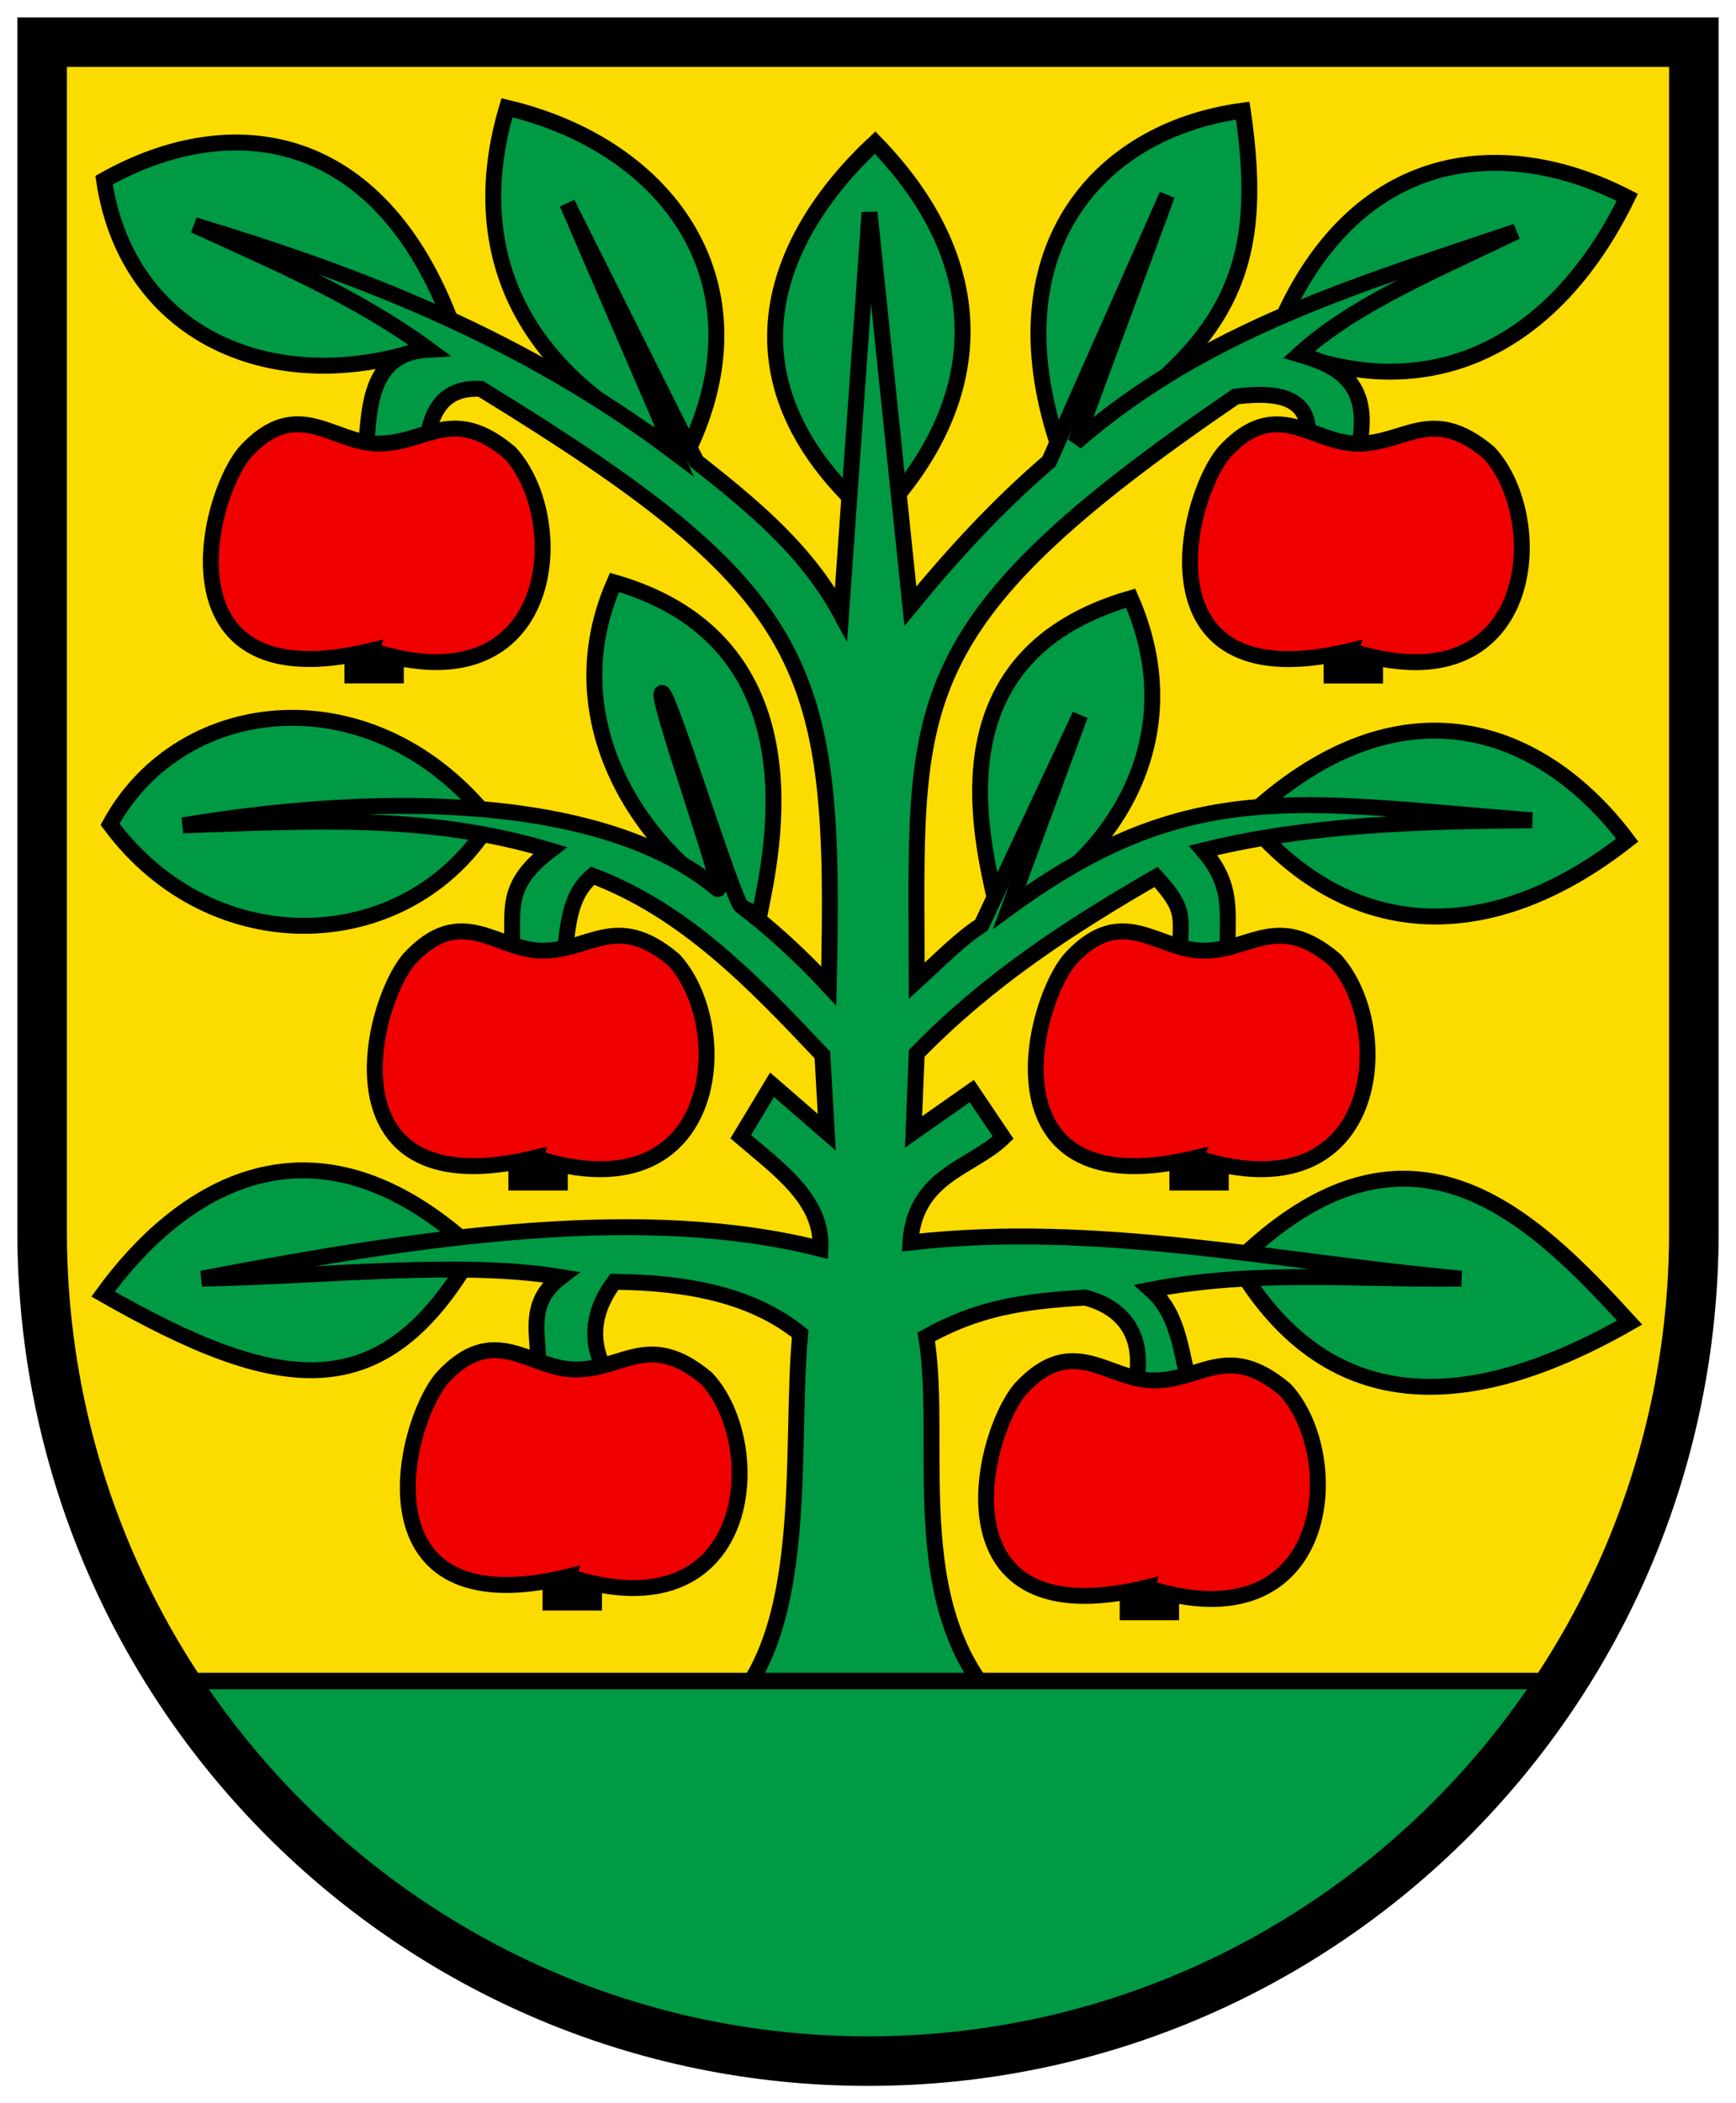<svg xmlns="http://www.w3.org/2000/svg" height="605.478" width="500"><g transform="translate(24.325 -162.022)"><path d="m-12.189 174.157v342.445c0 131.864 106.495 238.762 237.864 238.762 131.369 0 237.864-106.897 237.864-238.762v-342.445z" fill="#fcdb00" stroke-width=".793"></path><g stroke="#000"><g><path d="m133.55 612.982h13.899v11.074h-13.899z" stroke-width="3.207"></path><g transform="matrix(3.173 0 0 3.173 -1983.219 -1637.066)"><g fill="#094"><path d="m732.821 598.214c13.756 6.235 25.545.471 32.254-13.307-11.39-5.862-25.43-4.586-32.254 13.307z" fill-rule="evenodd" stroke-width="1.444"></path><path d="m713.658 608.075c15.667-9.629 18.61-16.771 16.515-31.037-13.336 1.768-22.914 12.988-16.515 31.037z" fill-rule="evenodd" stroke-width="1.444"></path><path d="m696.771 614.234c10.524-10.833 10.72-23.319.027-34.296-9.372 8.733-14.553 21.817-.027 34.296z" fill-rule="evenodd" stroke-width="1.444"></path><path d="m679.731 608.041c7.389-15.074-1.439-27.732-16.351-31.266-2.888 9.609-1.975 22.882 16.351 31.266z" fill-rule="evenodd" stroke-width="1.444"></path><path d="m658.775 597.514c-14.973 6.539-29.762.735-31.966-14.17 11.767-6.615 25.532-4.503 31.966 14.17z" fill-rule="evenodd" stroke-width="1.444"></path><path d="m661.919 641.528c-7.472 12.215-25.197 12.939-34.569.256 6.539-11.971 24.068-13.664 34.569-.256z" fill-rule="evenodd" stroke-width="1.444"></path><path d="m686.301 650.013c-8.129-3.06-19.455-15.879-13.162-30.175 18.785 5.429 14.263 24.662 13.162 30.175z" fill-rule="evenodd" stroke-width="1.444"></path><path d="m707.987 650.013c8.129-3.06 18.305-14.441 12.012-28.738-18.785 5.429-13.113 23.225-12.012 28.738z" fill-rule="evenodd" stroke-width="1.444"></path><path d="m730.5 641.241c9.655 11.614 22.518 11.45 34.569 1.981-7.689-10.246-20.618-15.101-34.569-1.981z" fill-rule="evenodd" stroke-width="1.444"></path><path d="m660.425 680.413c-8.217 14.489-17.631 13.175-33.706 3.994 6.827-9.383 18.893-17.689 33.706-3.994z" fill-rule="evenodd" stroke-width="1.444"></path><path d="m729.569 681.562c7.642 13.052 19.643 14.612 35.719 5.431-8.839-9.671-20.043-20.851-35.719-5.431z" fill-rule="evenodd" stroke-width="1.444"></path><path d="m709.569 723.15c-10.68-8.93-6.445-24.812-8.131-34.862 4.66-2.587 8.639-3.228 14.425-3.562 3.057.787 5.572 3.021 4.577 7.908l5.167.799c-1.108-3.201-.957-6.905-3.769-9.425 9.691-1.851 18.816-.873 28.163-1.006-16.625-1.505-33.031-5.209-50-3.275.402-6.129 5.581-6.761 8.422-9.514l-2.847-4.224-5.287 3.706.287-7.125c6.581-6.752 13.995-11.552 21.725-16.006 2.967 3.247 2.143 3.621 2.125 7.988l4.456-.144c-.38-3.994.852-6.609-2.3-10.256 9.472-2.35 19.63-2.645 29.856-2.731-21.127-1.649-31.124-4.034-47.451 7.9l6.42-17.437-8.961 19.063c-1.754 1.073-3.866 3.218-5.87 5.043-.006-25.081-1.949-31.956 28.963-53.019 4.536-.549 7.716.258 6.164 5.797l4.73-.047c1.863-6.767-1.342-8.466-5.144-9.569 4.935-4.535 12.599-7.705 19.712-11.15-13.994 4.728-28.226 8.861-40 19.137l8.306-22.444-10.719 24.169c-4.666 4.003-8.679 8.371-12.588 13.131l-3.706-35.719-2.587 36.438c-3.144-5.85-8.111-9.876-13.131-13.85l-11.725-23.419 9.744 22.587c-13.626-10.262-28.446-16.05-43.594-20.606 7.307 3.346 14.723 6.476 21.294 11.294-5.992.323-5.307 6.269-5.862 10.287l5.575-.75c.207-3.614 1.359-6.177 5-5.975 30.304 18.562 32.274 25.008 31.581 54.169-2.571-2.776-5.222-5.188-7.948-7.261-.746-.567-6.386-18.79-7.143-19.307-1.011-.69 5.904 18.521 4.987 17.756-9.91-8.271-29.428-8.946-48.521-5.757 12.119-.407 22.225-1.049 33.337 2.269-4.689 3.562-3.019 5.831-3.594 9.969l4.856-.4c.402-2.607.367-5.389 2.587-7.269 8.443 3.187 14.667 9.704 20.863 16.263l.4 7.013-4.969-4.312-2.844 4.713c3.465 2.971 7.456 5.731 7.238 10.175-15.893-4.041-35.716-1.206-56.15 2.7 10.992-.178 23.295-1.666 32.587-.144-3.5 2.64-1.692 5.869-2.125 8.85l6.406.144c-1.707-2.854-1.551-5.708.575-8.562 6.626.067 12.536 1.207 16.869 4.713-1.03 10.834 1.226 28.531-7.844 35.263z" fill-rule="evenodd" stroke-width="1.444"></path></g><path d="m719.505 710.005h4.38v3.49h-4.38z" stroke-width="1.01"></path><path d="m721.439 711.031c16.849 5.427 18.18-11.877 12.577-17.956-5.239-4.411-7.599-.789-11.969-.833-4.157-.042-7.322-4.379-12.047.757-3.707 4.39-7.828 22.72 11.439 18.031z" fill="#f00000" fill-rule="evenodd" stroke-width="1.444"></path><path d="m724.016 671.013h4.38v3.49h-4.38z" stroke-width="1.01"></path><path d="m725.949 672.039c16.849 5.427 18.18-11.877 12.577-17.956-5.239-4.411-7.599-.789-11.969-.833-4.157-.042-7.322-4.379-12.047.757-3.707 4.39-7.828 22.72 11.439 18.031z" fill="#f00000" fill-rule="evenodd" stroke-width="1.444"></path><path d="m738.016 625.013h4.38v3.49h-4.38z" stroke-width="1.01"></path><path d="m739.949 626.039c16.849 5.427 18.18-11.877 12.577-17.956-5.239-4.411-7.599-.789-11.969-.833-4.157-.042-7.322-4.379-12.047.757-3.707 4.39-7.828 22.72 11.439 18.031z" fill="#f00000" fill-rule="evenodd" stroke-width="1.444"></path><path d="m649.133 625.005h4.38v3.49h-4.38z" stroke-width="1.01"></path><path d="m651.067 626.031c16.849 5.427 18.18-11.877 12.577-17.956-5.239-4.411-7.599-.789-11.969-.833-4.157-.042-7.322-4.379-12.047.757-3.707 4.39-7.828 22.72 11.439 18.031z" fill="#f00000" fill-rule="evenodd" stroke-width="1.444"></path><path d="m664.016 671.013h4.38v3.49h-4.38z" stroke-width="1.01"></path><path d="m665.949 672.039c16.849 5.427 18.18-11.877 12.577-17.956-5.239-4.411-7.599-.789-11.969-.833-4.157-.042-7.322-4.379-12.047.757-3.707 4.39-7.828 22.72 11.439 18.031z" fill="#f00000" fill-rule="evenodd" stroke-width="1.444"></path><path d="m668.949 710.039c16.849 5.427 18.18-11.877 12.577-17.956-5.239-4.411-7.599-.789-11.969-.833-4.157-.042-7.322-4.379-12.047.757-3.707 4.39-7.828 22.72 11.439 18.031z" fill="#f00000" fill-rule="evenodd" stroke-width="1.444"></path></g><path d="m25.696 645.947c42.351 65.838 116.097 109.417 199.979 109.417 83.883 0 157.629-43.579 199.979-109.417z" fill="#094" stroke-width="4.757"></path></g><path d="m-12.189 174.157v342.445c0 131.864 106.495 238.762 237.864 238.762 131.369 0 237.864-106.897 237.864-238.762v-342.445z" fill="none" stroke-width="14.272"></path></g></g></svg>